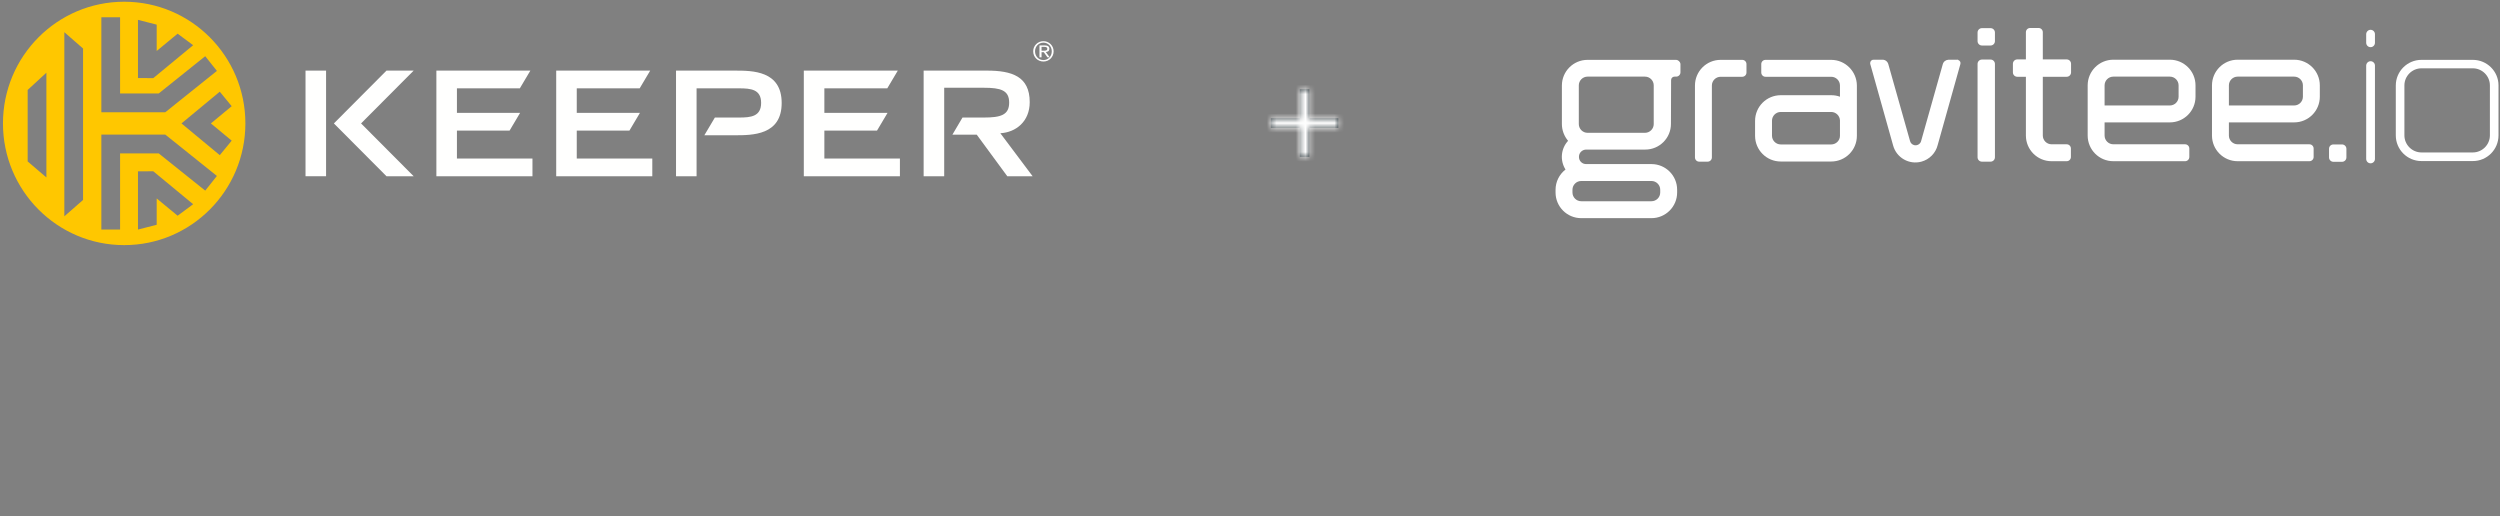 <svg width="518" height="107" viewBox="0 0 518 107" fill="none" xmlns="http://www.w3.org/2000/svg">
<rect x="0" y="0" width="518" height="107" fill="#808080" stroke="none"/>
<path fill-rule="evenodd" clip-rule="evenodd" d="M45.537 32.148L37.601 25.573L45.537 18.998L48.006 22.003L43.696 25.573L48.006 29.143L45.537 32.148ZM42.521 39.499L32.886 31.781H24.88V47.565H21V27.886H34.245L44.941 36.455L42.521 39.499ZM36.803 44.698L32.465 41.115V46.572L28.586 47.565V35.505L31.757 35.488L40.022 42.312L36.803 44.698ZM17.211 41.431L13.331 44.82V6.667L17.211 10.056V41.431ZM9.612 36.765L5.732 33.449V18.637L9.612 15.063V36.765ZM21 3.581H24.88V19.366H32.886L42.521 11.647L44.941 14.691L34.245 23.261H21V3.581ZM28.586 4.112L32.465 5.106V10.562L36.803 6.98L40.022 9.366L31.757 16.189L28.586 16.172V4.112ZM25.729 0.358C11.858 0.358 0.615 11.648 0.615 25.573C0.615 39.499 11.858 50.789 25.729 50.789C39.599 50.789 50.843 39.499 50.843 25.573C50.843 11.648 39.599 0.358 25.729 0.358Z" fill="#FFC700"/>
<path fill-rule="evenodd" clip-rule="evenodd" d="M94.676 27.063H105.582L107.764 23.391H94.676V18.303H107.711L109.892 14.63H90.418V36.516H110.327V32.844H94.676V27.063Z" fill="#FFFFFE"/>
<path fill-rule="evenodd" clip-rule="evenodd" d="M119.504 27.063H130.411L132.593 23.391H119.504V18.303H132.538L134.721 14.63H115.245V36.516H135.157V32.844H119.504V27.063Z" fill="#FFFFFE"/>
<path fill-rule="evenodd" clip-rule="evenodd" d="M170.808 27.063H181.715L183.897 23.391H170.808V18.303H183.844L186.025 14.63H166.55V36.516H186.461V32.844H170.808V27.063Z" fill="#FFFFFE"/>
<path fill-rule="evenodd" clip-rule="evenodd" d="M85.71 14.63H80.08L69.181 25.573L80.08 36.516H85.71C83.08 33.876 76.679 27.45 74.811 25.573C76.679 23.697 83.08 17.271 85.71 14.63Z" fill="#FFFFFE"/>
<path fill-rule="evenodd" clip-rule="evenodd" d="M63.304 36.516H67.562V14.63H63.304V36.516Z" fill="#FFFFFE"/>
<path fill-rule="evenodd" clip-rule="evenodd" d="M207.271 27.606C210.479 27.425 213.358 25.197 213.358 21.163C213.358 15.803 209.64 14.63 204.483 14.63H191.378V36.516H195.637V18.183H203.852C207.331 18.183 209.099 18.694 209.099 21.253C209.099 23.843 207.331 24.353 203.852 24.353H199.428L197.335 27.906H202.383L208.709 36.516H213.959L207.271 27.606Z" fill="#FFFFFE"/>
<path fill-rule="evenodd" clip-rule="evenodd" d="M152.218 14.63H140.073V36.516H144.33V18.303H153.148C155.574 18.303 157.705 18.513 157.705 21.313C157.705 24.143 155.574 24.353 153.148 24.353H148.122L145.94 28.027H152.218C155.906 28.027 161.963 28.027 161.963 21.343C161.963 14.63 155.906 14.63 152.218 14.63Z" fill="#FFFFFE"/>
<path fill-rule="evenodd" clip-rule="evenodd" d="M217.493 11.874L216.696 10.784C216.904 10.764 217.078 10.703 217.218 10.6C217.359 10.496 217.429 10.333 217.429 10.111C217.429 9.873 217.349 9.696 217.191 9.58C217.031 9.462 216.785 9.404 216.455 9.404H215.376V11.874H215.809V10.812H216.268L217.028 11.874H217.493ZM216.773 10.445C216.705 10.47 216.628 10.486 216.54 10.492C216.452 10.497 216.361 10.5 216.262 10.5H215.81V9.715H216.383C216.455 9.715 216.529 9.72 216.604 9.73C216.679 9.739 216.744 9.756 216.8 9.783C216.858 9.81 216.906 9.847 216.941 9.895C216.978 9.945 216.995 10.01 216.995 10.094C216.995 10.191 216.974 10.268 216.935 10.323C216.895 10.377 216.84 10.418 216.773 10.445Z" fill="white"/>
<path fill-rule="evenodd" clip-rule="evenodd" d="M218.14 11.476C218.253 11.218 218.31 10.936 218.31 10.63C218.31 10.333 218.253 10.056 218.14 9.8C218.029 9.544 217.875 9.321 217.685 9.133C217.493 8.946 217.27 8.797 217.014 8.689C216.759 8.583 216.488 8.529 216.199 8.529C215.91 8.529 215.636 8.583 215.38 8.689C215.122 8.797 214.898 8.946 214.703 9.133C214.511 9.321 214.357 9.544 214.245 9.8C214.133 10.056 214.077 10.333 214.077 10.63C214.077 10.936 214.133 11.218 214.245 11.476C214.357 11.734 214.511 11.957 214.703 12.147C214.898 12.339 215.122 12.487 215.38 12.592C215.636 12.697 215.91 12.749 216.199 12.749C216.488 12.749 216.759 12.697 217.014 12.592C217.27 12.487 217.493 12.339 217.685 12.147C217.875 11.957 218.029 11.734 218.14 11.476ZM217.794 9.925C217.883 10.143 217.927 10.378 217.927 10.63C217.927 10.891 217.883 11.132 217.794 11.351C217.707 11.572 217.585 11.763 217.427 11.925C217.272 12.086 217.09 12.214 216.88 12.307C216.67 12.398 216.442 12.445 216.198 12.445C215.951 12.445 215.721 12.398 215.508 12.307C215.298 12.214 215.113 12.086 214.958 11.925C214.801 11.763 214.68 11.572 214.593 11.351C214.504 11.132 214.46 10.891 214.46 10.63C214.46 10.378 214.504 10.143 214.593 9.925C214.68 9.706 214.801 9.517 214.958 9.357C215.113 9.196 215.298 9.069 215.508 8.978C215.721 8.886 215.951 8.838 216.198 8.838C216.442 8.838 216.67 8.886 216.88 8.978C217.09 9.069 217.272 9.196 217.427 9.357C217.585 9.517 217.707 9.706 217.794 9.925Z" fill="white"/>
<path fill-rule="evenodd" clip-rule="evenodd" d="M269.31 18.5V24.5H263.31V26.5H269.31V32.5H271.31V26.5H277.31V24.5H271.31V18.5H269.31Z" fill="#263237"/>
<mask id="mask0_37_2482" style="mask-type:alpha" maskUnits="userSpaceOnUse" x="263" y="18" width="15" height="15">
<path fill-rule="evenodd" clip-rule="evenodd" d="M269.31 18.5V24.5H263.31V26.5H269.31V32.5H271.31V26.5H277.31V24.5H271.31V18.5H269.31Z" fill="white"/>
</mask>
<g mask="url(#mask0_37_2482)">
<rect x="258.31" y="13.5" width="24" height="24" fill="white"/>
</g>
<path d="M409.75 32.589V13.248C409.75 12.747 410.157 12.34 410.658 12.34H412.442C412.943 12.34 413.35 12.747 413.35 13.248V32.589C413.35 33.089 412.943 33.496 412.442 33.496H410.658C410.157 33.496 409.75 33.089 409.75 32.589Z" fill="white"/>
<path d="M410.658 5.831H412.442C412.943 5.831 413.35 6.237 413.35 6.738V8.522C413.35 9.023 412.943 9.43 412.442 9.43H410.658C410.157 9.43 409.75 9.023 409.75 8.522V6.738C409.75 6.237 410.157 5.831 410.658 5.831Z" fill="white"/>
<path d="M483.484 29.928H485.268C485.768 29.928 486.175 30.335 486.175 30.836V32.62C486.175 33.121 485.768 33.527 485.268 33.527H483.484C482.983 33.527 482.576 33.121 482.576 32.62V30.836C482.576 30.304 482.983 29.928 483.484 29.928Z" fill="white"/>
<path d="M405.557 12.371H403.742C403.178 12.403 402.709 12.747 402.552 13.279L398.077 29.146C397.952 29.803 397.295 30.21 396.669 30.085C396.199 29.991 395.824 29.615 395.73 29.115L391.255 13.279C391.098 12.747 390.629 12.371 390.065 12.371H388.25C387.875 12.34 387.53 12.622 387.499 13.029C387.499 13.123 387.499 13.216 387.53 13.31L392.256 30.147C392.945 32.682 395.573 34.185 398.108 33.496C399.767 33.058 401.081 31.712 401.488 30.054L406.183 13.31C406.308 12.935 406.12 12.559 405.745 12.434C405.745 12.371 405.651 12.34 405.557 12.371Z" fill="white"/>
<path d="M491.182 6.175C491.683 6.175 492.09 6.582 492.09 7.082V8.866C492.09 9.367 491.683 9.774 491.182 9.774C490.682 9.774 490.275 9.367 490.275 8.866V7.051C490.306 6.55 490.713 6.175 491.182 6.175Z" fill="white"/>
<path d="M491.182 12.684C491.683 12.684 492.09 13.091 492.09 13.592V32.933C492.09 33.434 491.683 33.84 491.182 33.84C490.682 33.84 490.275 33.434 490.275 32.933V13.561C490.306 13.06 490.713 12.684 491.182 12.684Z" fill="white"/>
<path d="M512.37 14.155C514.31 14.155 515.906 15.751 515.906 17.692V28.051C515.906 29.991 514.31 31.587 512.37 31.587H501.729C499.789 31.587 498.193 29.991 498.193 28.051V17.692C498.193 15.751 499.789 14.155 501.729 14.155H512.37ZM512.37 12.403H501.729C498.787 12.403 496.409 14.781 496.409 17.723V28.051C496.409 30.992 498.787 33.371 501.729 33.371H512.37C515.311 33.371 517.69 30.992 517.69 28.051V17.692C517.69 14.781 515.311 12.403 512.37 12.403Z" fill="white"/>
<path d="M347.252 12.403H328.944C326.002 12.403 323.624 14.781 323.624 17.723V25.703C323.624 26.986 324.093 28.207 324.907 29.177C323.405 30.805 323.186 33.246 324.375 35.123C323.092 36.125 322.31 37.658 322.31 39.317V39.88C322.31 42.822 324.688 45.201 327.63 45.201H342.182C345.124 45.201 347.503 42.822 347.503 39.88V39.317C347.503 36.375 345.124 33.997 342.182 33.997H328.631C327.786 33.997 327.129 33.308 327.16 32.463C327.16 31.65 327.849 30.992 328.663 30.992H328.725C328.819 30.992 340.899 30.992 340.899 30.992C343.841 30.992 346.22 28.614 346.22 25.672L346.251 16.596C346.251 16.189 346.564 15.877 346.971 15.877H347.315C347.784 15.877 348.191 15.47 348.191 15V13.248C348.129 12.778 347.722 12.403 347.252 12.403ZM343.998 39.317V39.88C343.998 40.882 343.184 41.696 342.182 41.696H327.63C326.628 41.696 325.815 40.882 325.815 39.88V39.317C325.815 38.316 326.628 37.502 327.63 37.502H342.182C343.184 37.502 343.998 38.316 343.998 39.317ZM342.652 25.703C342.652 26.705 341.838 27.519 340.837 27.519H328.944C327.943 27.519 327.129 26.705 327.129 25.703V17.692C327.129 16.69 327.943 15.877 328.944 15.877H340.837C341.838 15.877 342.652 16.69 342.652 17.692V25.703Z" fill="white"/>
<path d="M360.991 12.403H356.516C353.574 12.403 351.196 14.781 351.196 17.723V32.62C351.196 33.089 351.571 33.496 352.072 33.496H353.825C354.294 33.496 354.701 33.121 354.701 32.62V17.723C354.701 16.721 355.515 15.908 356.516 15.908H360.991C361.461 15.908 361.868 15.532 361.868 15.031V13.279C361.868 12.778 361.461 12.403 360.991 12.403Z" fill="white"/>
<path d="M428.215 15.908C428.716 15.908 429.123 15.501 429.123 15V13.216C429.123 12.716 428.716 12.309 428.215 12.309H423.27V6.675C423.27 6.206 422.895 5.799 422.394 5.799H420.641C420.172 5.799 419.765 6.175 419.765 6.675V12.309H417.981C417.481 12.309 417.074 12.716 417.074 13.216V15C417.074 15.501 417.481 15.908 417.981 15.908H419.765V28.082C419.765 31.024 422.144 33.402 425.085 33.402H428.215C428.685 33.402 429.091 33.027 429.091 32.526V30.773C429.091 30.304 428.716 29.897 428.215 29.897H425.085C424.084 29.897 423.27 29.083 423.27 28.082V15.908H428.215Z" fill="white"/>
<path d="M379.425 12.403H365.811C365.341 12.403 364.934 12.778 364.934 13.279V15.031C364.934 15.501 365.31 15.908 365.811 15.908H379.425C380.426 15.908 381.24 16.721 381.24 17.723V20.039C380.645 19.82 380.05 19.726 379.425 19.726H368.972C366.03 19.726 363.651 22.104 363.651 25.046V28.145C363.651 31.086 366.03 33.465 368.972 33.465H379.425C382.366 33.465 384.745 31.086 384.745 28.145V17.692C384.714 14.781 382.335 12.403 379.425 12.403ZM379.425 29.928H368.972C367.97 29.928 367.157 29.115 367.157 28.113V25.015C367.157 24.013 367.97 23.2 368.972 23.2H379.425C380.395 23.2 381.208 23.982 381.24 24.952V25.797V25.829V28.145C381.24 29.115 380.426 29.928 379.425 29.928Z" fill="white"/>
<path d="M449.59 25.359C452.532 25.359 454.91 22.981 454.91 20.039V17.692C454.91 14.75 452.532 12.371 449.59 12.371H437.885C434.943 12.371 432.565 14.75 432.565 17.692V19.194C432.565 19.225 432.565 19.225 432.565 19.256V28.082C432.565 31.024 434.943 33.402 437.885 33.402H452.751C453.22 33.402 453.627 33.027 453.627 32.526V30.773C453.627 30.304 453.252 29.897 452.751 29.897H437.885C436.884 29.897 436.07 29.083 436.07 28.082V25.359H449.59ZM436.07 19.194V17.692C436.07 16.69 436.884 15.877 437.885 15.877H449.59C450.591 15.877 451.405 16.69 451.405 17.692V20.039C451.405 21.04 450.591 21.854 449.59 21.854H436.07V19.256C436.07 19.225 436.07 19.194 436.07 19.194Z" fill="white"/>
<path d="M475.347 25.359C478.289 25.359 480.667 22.981 480.667 20.039V17.692C480.667 14.75 478.289 12.371 475.347 12.371H463.642C460.7 12.371 458.322 14.75 458.322 17.692V19.194C458.322 19.225 458.322 19.225 458.322 19.256V28.082C458.322 31.024 460.7 33.402 463.642 33.402H478.508C478.977 33.402 479.384 33.027 479.384 32.526V30.773C479.384 30.304 479.008 29.897 478.508 29.897H463.642C462.641 29.897 461.827 29.083 461.827 28.082V25.359H475.347ZM461.827 19.194V17.692C461.827 16.69 462.641 15.877 463.642 15.877H475.347C476.348 15.877 477.162 16.69 477.162 17.692V20.039C477.162 21.04 476.348 21.854 475.347 21.854H461.827V19.256C461.827 19.225 461.827 19.194 461.827 19.194Z" fill="white"/>
</svg>
